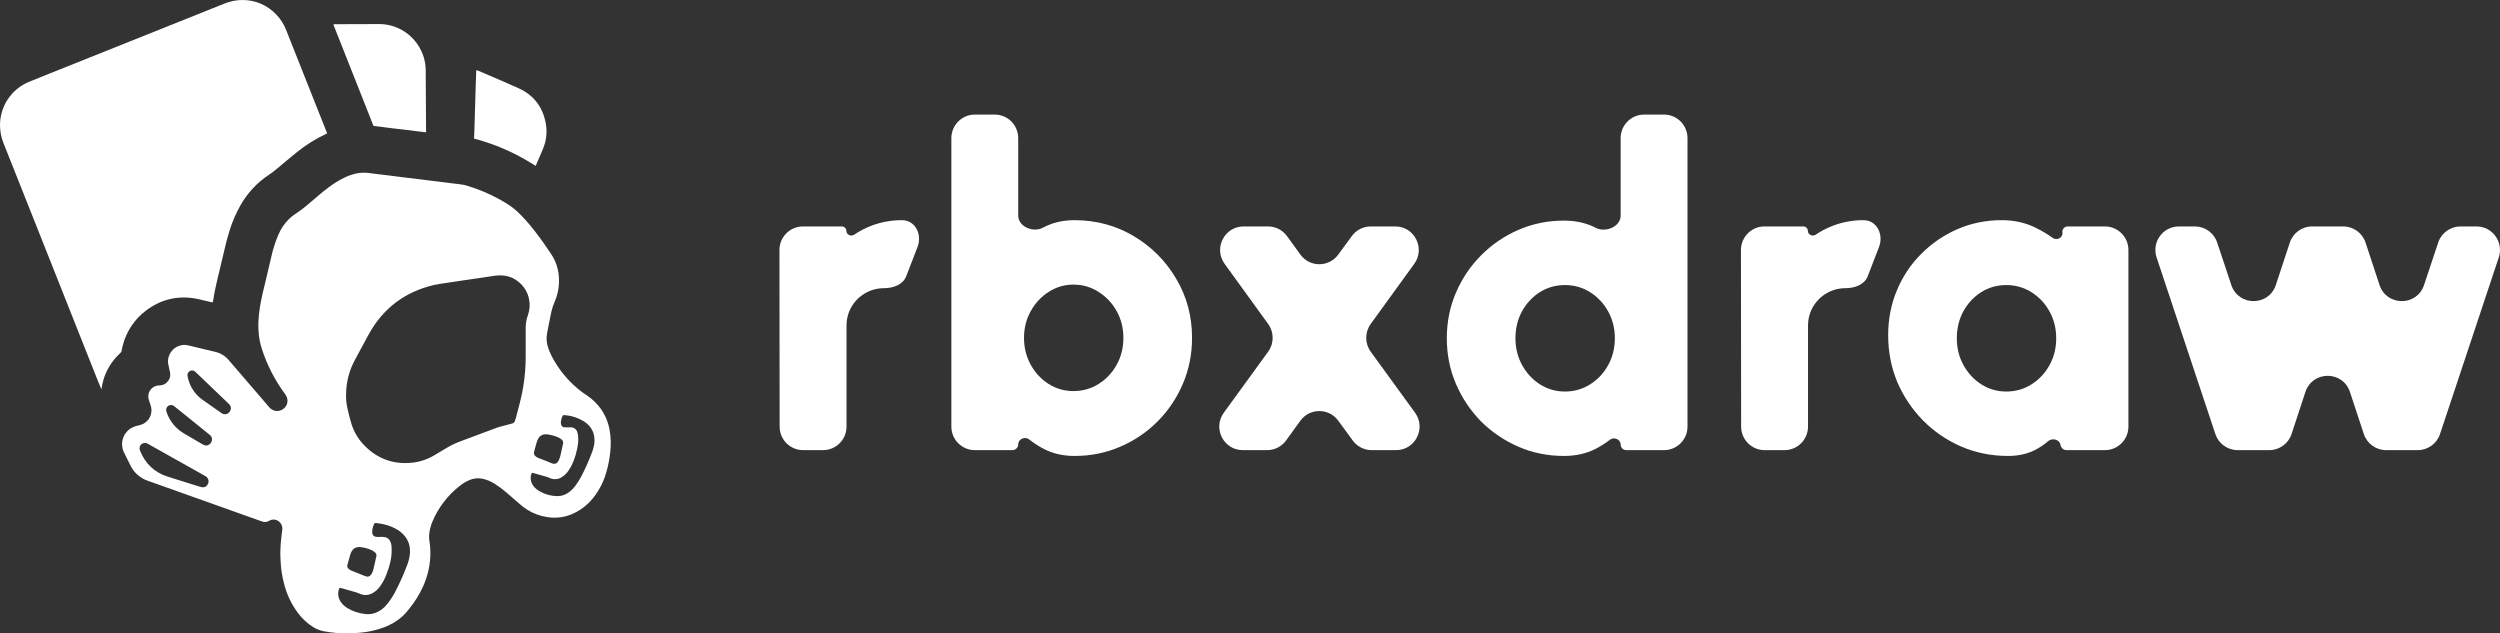 <svg width="150" height="38" viewBox="0 0 150 38" fill="none" xmlns="http://www.w3.org/2000/svg">
<rect x="0" y="0" width="150" height="38" fill="#333333" stroke="none"/>
<path d="M19.626 8C19.601 8.014 19.576 8.03 19.549 8.043C18.934 8.33 18.355 8.692 17.827 9.12C17.427 9.44 17.037 9.774 16.643 10.103C16.487 10.236 16.323 10.36 16.153 10.474C15.443 10.94 14.854 11.569 14.434 12.308C14.155 12.797 13.932 13.316 13.768 13.855C13.63 14.295 13.523 14.742 13.418 15.189C13.297 15.704 13.175 16.218 13.051 16.731C12.95 17.154 12.856 17.579 12.794 18.011C12.787 18.054 12.774 18.095 12.761 18.146C12.693 18.131 12.633 18.119 12.572 18.105C12.335 18.046 12.099 17.988 11.86 17.938C10.725 17.704 9.688 17.934 8.763 18.632C8.079 19.143 7.589 19.872 7.373 20.7C7.342 20.808 7.318 20.918 7.3 21.029C7.292 21.092 7.26 21.149 7.211 21.189C7.07 21.317 6.939 21.457 6.821 21.608C6.464 22.058 6.223 22.59 6.119 23.156L6.082 23.358C6.011 23.186 5.938 23.016 5.869 22.843C4.692 19.875 3.514 16.907 2.336 13.938C1.63 12.16 0.924 10.383 0.217 8.606C0.076 8.261 0.002 7.892 1.01705e-05 7.519C-0.001 6.962 0.162 6.416 0.47 5.953C0.779 5.489 1.217 5.128 1.73 4.915C2.357 4.656 2.988 4.409 3.618 4.155C6.891 2.845 10.165 1.536 13.439 0.226C13.8 0.074 14.188 -0.003 14.579 8.12937e-05C14.953 0.003 15.323 0.081 15.666 0.231C16.01 0.381 16.319 0.599 16.576 0.872C16.832 1.137 17.032 1.45 17.165 1.793C17.383 2.344 17.601 2.894 17.82 3.444L19.623 7.985C19.624 7.99 19.625 7.995 19.626 8Z" fill="white"/>
<path d="M25.564 7.937C25.381 7.916 25.197 7.896 25.013 7.874C24.815 7.851 24.617 7.824 24.419 7.8L23.591 7.703L22.982 7.626L22.431 7.558C22.422 7.555 22.413 7.551 22.404 7.546C22.263 7.186 22.122 6.827 21.98 6.468C21.339 4.849 20.698 3.23 20.057 1.611C20.03 1.562 20.014 1.508 20.012 1.452H20.132C21.001 1.449 21.87 1.447 22.738 1.444C23.02 1.442 23.301 1.483 23.57 1.567C24.06 1.719 24.499 2.003 24.84 2.388C25.18 2.773 25.408 3.245 25.5 3.751C25.527 3.9 25.541 4.052 25.542 4.204C25.553 5.448 25.561 6.692 25.564 7.937Z" fill="white"/>
<path d="M32.142 9.952C31.975 9.851 31.81 9.748 31.642 9.649C30.704 9.095 29.699 8.666 28.651 8.373C28.581 8.354 28.511 8.333 28.441 8.315C28.447 8.182 28.456 8.05 28.46 7.918C28.485 7.099 28.509 6.281 28.533 5.465C28.544 5.103 28.557 4.741 28.569 4.379C28.569 4.326 28.576 4.272 28.579 4.207C28.614 4.216 28.648 4.226 28.681 4.238C29.492 4.589 30.307 4.927 31.111 5.292C32.026 5.706 32.572 6.424 32.749 7.417C32.84 7.932 32.78 8.462 32.574 8.942C32.433 9.279 32.286 9.615 32.142 9.952Z" fill="white"/>
<path d="M20.831 38C20.367 38.003 19.905 37.963 19.449 37.879C19.218 37.836 18.997 37.751 18.797 37.628C18.435 37.403 18.12 37.109 17.868 36.765C17.485 36.248 17.206 35.662 17.048 35.038C16.924 34.58 16.852 34.109 16.835 33.634C16.829 33.458 16.815 33.283 16.82 33.107C16.826 32.784 16.85 32.462 16.892 32.141C16.91 32.016 16.924 31.889 16.939 31.762C16.946 31.688 16.937 31.613 16.914 31.542C16.89 31.471 16.852 31.406 16.802 31.351C16.753 31.295 16.692 31.25 16.624 31.22C16.556 31.189 16.483 31.173 16.409 31.172C16.34 31.174 16.273 31.189 16.21 31.216C16.188 31.227 16.166 31.238 16.146 31.251C16.081 31.291 16.007 31.314 15.931 31.32C15.856 31.325 15.78 31.313 15.71 31.284C15.495 31.205 15.278 31.131 15.062 31.054L12.275 30.059L8.869 28.847C8.644 28.771 8.437 28.65 8.258 28.493C8.08 28.335 7.934 28.144 7.829 27.93C7.694 27.664 7.559 27.398 7.43 27.128C7.315 26.882 7.293 26.602 7.368 26.34C7.443 26.078 7.61 25.853 7.838 25.705C7.942 25.641 8.055 25.592 8.173 25.561C8.253 25.539 8.334 25.522 8.414 25.5C8.531 25.468 8.641 25.414 8.736 25.339C8.832 25.264 8.912 25.171 8.971 25.065C9.03 24.959 9.068 24.842 9.081 24.721C9.095 24.6 9.084 24.478 9.049 24.361C9.013 24.235 8.964 24.112 8.928 23.985C8.881 23.839 8.887 23.681 8.944 23.54C9.001 23.398 9.105 23.28 9.239 23.207C9.343 23.152 9.459 23.123 9.577 23.124C9.666 23.124 9.753 23.105 9.834 23.067C9.914 23.03 9.986 22.976 10.043 22.908C10.113 22.835 10.164 22.746 10.192 22.649C10.22 22.552 10.223 22.45 10.203 22.351C10.169 22.188 10.137 22.025 10.098 21.863C10.013 21.512 10.193 20.976 10.697 20.769C10.883 20.691 11.089 20.674 11.286 20.721C11.842 20.849 12.397 20.982 12.95 21.12C13.251 21.195 13.521 21.364 13.72 21.602C14.374 22.361 15.028 23.122 15.682 23.884C15.831 24.059 15.981 24.235 16.13 24.407C16.153 24.433 16.175 24.459 16.199 24.483C16.301 24.583 16.435 24.645 16.577 24.657C16.719 24.669 16.861 24.631 16.979 24.55C17.097 24.473 17.183 24.357 17.224 24.221C17.265 24.086 17.256 23.941 17.201 23.811C17.172 23.744 17.135 23.681 17.091 23.623C16.481 22.799 16.012 21.879 15.702 20.901C15.601 20.583 15.539 20.255 15.517 19.922C15.501 19.732 15.495 19.541 15.502 19.35C15.516 19.036 15.547 18.724 15.597 18.414C15.688 17.843 15.835 17.284 15.97 16.723C16.078 16.276 16.179 15.827 16.285 15.377C16.383 14.937 16.521 14.507 16.698 14.093C16.844 13.744 17.056 13.426 17.322 13.157C17.432 13.047 17.554 12.947 17.684 12.861C18.006 12.649 18.313 12.414 18.603 12.159C18.968 11.849 19.328 11.533 19.71 11.247C20.006 11.022 20.323 10.826 20.656 10.662C20.893 10.545 21.143 10.459 21.401 10.405C21.631 10.357 21.868 10.348 22.101 10.378C22.458 10.429 22.817 10.464 23.175 10.509C23.533 10.553 23.881 10.599 24.234 10.643C24.51 10.677 24.786 10.708 25.062 10.742C25.338 10.776 25.613 10.813 25.889 10.847C26.088 10.871 26.287 10.893 26.485 10.918C26.76 10.952 27.036 10.986 27.312 11.022C27.404 11.034 27.495 11.05 27.587 11.056C27.753 11.071 27.916 11.106 28.073 11.16C28.923 11.419 29.734 11.791 30.484 12.266C30.715 12.414 30.929 12.585 31.125 12.777C31.467 13.113 31.785 13.473 32.076 13.854C32.429 14.305 32.759 14.773 33.075 15.251C33.332 15.64 33.488 16.089 33.528 16.555C33.577 17.074 33.495 17.597 33.291 18.077C33.198 18.287 33.125 18.506 33.075 18.731C33.01 19.037 32.952 19.345 32.89 19.652C32.869 19.762 32.848 19.873 32.827 19.983C32.767 20.284 32.791 20.596 32.896 20.884C32.996 21.166 33.125 21.436 33.28 21.692C33.701 22.4 34.255 23.02 34.912 23.517C35.009 23.59 35.112 23.656 35.214 23.724C35.54 23.941 35.825 24.216 36.053 24.535C36.318 24.913 36.497 25.345 36.577 25.8C36.653 26.235 36.666 26.678 36.615 27.117C36.575 27.537 36.494 27.952 36.373 28.356C36.213 28.913 35.945 29.433 35.583 29.885C35.233 30.321 34.777 30.661 34.259 30.872C33.822 31.045 33.346 31.101 32.88 31.032C32.443 30.975 32.024 30.825 31.649 30.593C31.488 30.491 31.335 30.376 31.192 30.249C30.918 30.015 30.646 29.775 30.372 29.539C30.158 29.353 29.93 29.184 29.69 29.033C29.46 28.883 29.205 28.777 28.936 28.722C28.686 28.673 28.426 28.698 28.19 28.794C27.968 28.886 27.762 29.01 27.575 29.161C26.864 29.718 26.305 30.448 25.952 31.281C25.851 31.52 25.784 31.773 25.754 32.031C25.739 32.158 25.741 32.286 25.76 32.412C25.8 32.649 25.821 32.888 25.824 33.128C25.829 33.841 25.678 34.547 25.381 35.194C25.161 35.675 24.88 36.126 24.545 36.536C24.426 36.692 24.295 36.839 24.153 36.974C23.827 37.264 23.45 37.49 23.041 37.64C22.643 37.788 22.229 37.889 21.807 37.941C21.484 37.983 21.157 38.003 20.831 38ZM20.764 23.675C20.759 23.955 20.787 24.234 20.847 24.507C20.907 24.773 20.974 25.039 21.048 25.303C21.189 25.826 21.458 26.305 21.832 26.696C22.615 27.512 23.572 27.874 24.7 27.765C25.177 27.718 25.639 27.567 26.051 27.321C26.274 27.19 26.496 27.057 26.718 26.924C26.988 26.756 27.273 26.615 27.57 26.5C28.327 26.215 29.085 25.932 29.843 25.651C29.884 25.636 29.926 25.623 29.968 25.613C30.223 25.544 30.476 25.473 30.731 25.409C30.77 25.402 30.805 25.385 30.834 25.359C30.863 25.332 30.883 25.298 30.893 25.261C30.913 25.195 30.939 25.131 30.957 25.065C31.039 24.753 31.12 24.441 31.2 24.129C31.352 23.536 31.453 22.932 31.503 22.322C31.529 22.005 31.543 21.686 31.541 21.368C31.541 20.809 31.544 20.251 31.541 19.693C31.537 19.428 31.582 19.165 31.672 18.917C31.785 18.612 31.81 18.281 31.745 17.962C31.679 17.608 31.505 17.283 31.248 17.031C30.812 16.603 30.284 16.459 29.688 16.544C29.394 16.585 29.1 16.633 28.806 16.676C28.511 16.719 28.208 16.762 27.909 16.806C27.537 16.861 27.166 16.916 26.796 16.973C26.54 17.012 26.282 17.042 26.031 17.101C24.297 17.51 22.99 18.491 22.126 20.056C21.846 20.562 21.58 21.074 21.304 21.581C20.952 22.223 20.766 22.943 20.764 23.675ZM22.476 31.387C22.406 31.51 22.361 31.646 22.341 31.786C22.328 31.858 22.328 31.933 22.341 32.005C22.348 32.056 22.372 32.104 22.409 32.141C22.446 32.177 22.494 32.2 22.545 32.206C22.622 32.219 22.701 32.222 22.778 32.216C22.881 32.207 22.983 32.211 23.084 32.228C23.152 32.237 23.217 32.263 23.273 32.303C23.329 32.343 23.374 32.397 23.404 32.458C23.451 32.55 23.48 32.649 23.489 32.751C23.518 33.069 23.495 33.389 23.424 33.699C23.366 33.958 23.288 34.211 23.191 34.456C23.098 34.705 22.974 34.94 22.821 35.156C22.709 35.317 22.567 35.455 22.401 35.56C22.127 35.725 21.843 35.752 21.55 35.608C21.506 35.586 21.461 35.569 21.414 35.555C21.152 35.478 20.889 35.403 20.627 35.328C20.548 35.305 20.468 35.285 20.393 35.266C20.375 35.28 20.36 35.298 20.348 35.319C20.337 35.339 20.329 35.362 20.326 35.386C20.287 35.523 20.282 35.668 20.313 35.808C20.343 35.947 20.408 36.077 20.501 36.185C20.599 36.308 20.719 36.412 20.854 36.491C21.171 36.679 21.523 36.797 21.888 36.839C22.102 36.869 22.32 36.846 22.524 36.774C22.785 36.673 23.015 36.507 23.193 36.289C23.389 36.057 23.558 35.804 23.699 35.535C23.959 35.036 24.192 34.523 24.394 33.998C24.491 33.767 24.557 33.525 24.589 33.277C24.64 32.819 24.528 32.413 24.206 32.073C24.077 31.939 23.928 31.825 23.765 31.736C23.456 31.567 23.119 31.457 22.77 31.41C22.675 31.398 22.58 31.368 22.476 31.389V31.387ZM31.914 28.367C31.897 28.404 31.881 28.441 31.868 28.479C31.837 28.591 31.832 28.707 31.854 28.821C31.875 28.935 31.921 29.042 31.99 29.135C32.061 29.24 32.153 29.331 32.26 29.4C32.611 29.635 33.023 29.763 33.445 29.767C33.681 29.768 33.911 29.695 34.103 29.558C34.267 29.442 34.41 29.299 34.529 29.137C34.661 28.961 34.778 28.775 34.879 28.58C35.087 28.181 35.274 27.771 35.439 27.351C35.517 27.172 35.579 26.986 35.626 26.796C35.686 26.553 35.686 26.299 35.626 26.055C35.534 25.717 35.324 25.47 35.035 25.282C34.697 25.073 34.316 24.946 33.921 24.91C33.873 24.907 33.825 24.907 33.777 24.91C33.71 25.032 33.668 25.166 33.654 25.305C33.648 25.358 33.651 25.413 33.664 25.465C33.672 25.514 33.697 25.558 33.735 25.59C33.772 25.622 33.82 25.64 33.869 25.64C33.922 25.646 33.976 25.64 34.03 25.64C34.107 25.64 34.186 25.636 34.263 25.64C34.347 25.642 34.428 25.67 34.495 25.721C34.562 25.771 34.612 25.842 34.637 25.922C34.655 25.977 34.668 26.034 34.677 26.092C34.725 26.378 34.682 26.659 34.628 26.938C34.579 27.185 34.506 27.426 34.412 27.66C34.332 27.87 34.226 28.07 34.097 28.255C33.997 28.4 33.87 28.525 33.721 28.621C33.612 28.695 33.485 28.74 33.352 28.749C33.221 28.758 33.088 28.732 32.97 28.673C32.925 28.652 32.88 28.634 32.833 28.62C32.567 28.542 32.3 28.465 32.032 28.39C31.996 28.38 31.958 28.377 31.914 28.369V28.367ZM8.693 26.578C8.645 26.577 8.597 26.588 8.554 26.609C8.51 26.629 8.472 26.66 8.442 26.698C8.412 26.735 8.391 26.78 8.381 26.827C8.37 26.874 8.371 26.923 8.382 26.97C8.391 27.004 8.402 27.037 8.416 27.069C8.725 27.824 9.262 28.338 10.038 28.59C10.585 28.765 11.135 28.936 11.684 29.108C11.805 29.146 11.926 29.185 12.048 29.219C12.228 29.271 12.377 29.212 12.463 29.064C12.487 29.024 12.503 28.98 12.51 28.934C12.517 28.888 12.515 28.841 12.504 28.796C12.492 28.751 12.472 28.708 12.444 28.671C12.417 28.634 12.382 28.602 12.342 28.579C12.193 28.494 12.044 28.41 11.896 28.326L9.506 26.984C9.298 26.867 9.089 26.75 8.881 26.633C8.825 26.597 8.759 26.578 8.693 26.578ZM11.529 22.23C11.492 22.228 11.455 22.235 11.421 22.248C11.386 22.262 11.355 22.282 11.329 22.309C11.302 22.335 11.281 22.366 11.268 22.401C11.254 22.435 11.247 22.473 11.248 22.51C11.249 22.539 11.253 22.568 11.259 22.597C11.365 23.162 11.688 23.662 12.158 23.991C12.511 24.242 12.868 24.49 13.224 24.74C13.263 24.769 13.304 24.795 13.347 24.819C13.419 24.855 13.503 24.864 13.582 24.844C13.66 24.824 13.729 24.776 13.776 24.709C13.826 24.648 13.853 24.571 13.852 24.492C13.851 24.413 13.822 24.337 13.771 24.277C13.738 24.241 13.704 24.206 13.668 24.173L11.954 22.531C11.877 22.457 11.798 22.384 11.721 22.31C11.697 22.284 11.667 22.263 11.634 22.25C11.601 22.236 11.565 22.229 11.529 22.23ZM12.718 26.352C12.719 26.31 12.711 26.268 12.695 26.229C12.678 26.19 12.653 26.155 12.622 26.127C12.597 26.103 12.572 26.081 12.545 26.059C11.861 25.506 11.177 24.954 10.492 24.402C10.462 24.377 10.431 24.354 10.397 24.335C10.347 24.308 10.291 24.297 10.236 24.302C10.18 24.306 10.126 24.327 10.082 24.361C10.038 24.396 10.004 24.442 9.986 24.495C9.967 24.548 9.964 24.606 9.977 24.66C9.988 24.703 10.001 24.745 10.016 24.786C10.209 25.31 10.581 25.748 11.066 26.023C11.415 26.227 11.765 26.433 12.115 26.637C12.161 26.664 12.209 26.688 12.258 26.709C12.326 26.738 12.403 26.738 12.472 26.709C12.546 26.684 12.609 26.636 12.653 26.571C12.698 26.507 12.721 26.43 12.718 26.352ZM32.783 26.054C32.543 26.054 32.385 26.146 32.288 26.331C32.246 26.414 32.212 26.5 32.186 26.59C32.137 26.753 32.093 26.918 32.05 27.083C32.029 27.142 32.028 27.206 32.05 27.264C32.071 27.323 32.113 27.372 32.167 27.402C32.22 27.438 32.276 27.468 32.334 27.492C32.405 27.523 32.48 27.547 32.552 27.575C32.72 27.641 32.89 27.7 33.053 27.777C33.321 27.902 33.455 27.78 33.537 27.595C33.589 27.473 33.628 27.347 33.654 27.217C33.695 27.026 33.729 26.834 33.779 26.646C33.794 26.599 33.795 26.549 33.783 26.502C33.77 26.455 33.743 26.413 33.707 26.381C33.639 26.317 33.56 26.266 33.474 26.233C33.317 26.166 33.153 26.116 32.985 26.086C32.906 26.074 32.829 26.062 32.783 26.054ZM21.577 32.819C21.366 32.819 21.214 32.895 21.113 33.059C21.076 33.116 21.046 33.178 21.025 33.243C20.96 33.458 20.903 33.675 20.844 33.891C20.831 33.936 20.832 33.984 20.847 34.029C20.862 34.073 20.89 34.112 20.927 34.14C20.972 34.177 21.022 34.209 21.075 34.233C21.15 34.268 21.229 34.295 21.305 34.325C21.495 34.401 21.684 34.478 21.874 34.553C21.915 34.569 21.957 34.582 21.999 34.592C22.04 34.602 22.082 34.601 22.122 34.588C22.162 34.576 22.198 34.552 22.225 34.521C22.263 34.483 22.294 34.439 22.319 34.392C22.355 34.317 22.384 34.238 22.405 34.157C22.467 33.901 22.522 33.644 22.58 33.387C22.592 33.344 22.591 33.299 22.578 33.256C22.565 33.214 22.54 33.176 22.506 33.147C22.455 33.102 22.399 33.063 22.339 33.03C22.16 32.942 21.968 32.88 21.771 32.847C21.7 32.837 21.627 32.828 21.577 32.819Z" fill="white"/>
<path d="M48.185 27.008C47.409 27.008 46.779 26.377 46.778 25.597L46.767 15C46.767 14.22 47.397 13.586 48.175 13.586H50.511C50.659 13.586 50.779 13.705 50.782 13.853C50.785 14.083 51.059 14.209 51.249 14.081C51.576 13.86 51.931 13.677 52.315 13.532C52.886 13.318 53.487 13.21 54.12 13.21C54.921 13.21 55.341 14.071 55.051 14.82L54.373 16.575C54.178 17.08 53.59 17.291 53.05 17.291C52.632 17.291 52.248 17.394 51.901 17.599C51.562 17.796 51.29 18.069 51.085 18.418C50.889 18.758 50.791 19.139 50.791 19.559V25.596C50.791 26.376 50.161 27.008 49.383 27.008H48.185Z" fill="white"/>
<path d="M64.463 13.21C65.764 13.21 66.95 13.528 68.019 14.163C69.089 14.799 69.941 15.653 70.573 16.727C71.206 17.792 71.523 18.973 71.523 20.27C71.523 21.246 71.34 22.163 70.975 23.022C70.609 23.881 70.101 24.637 69.45 25.29C68.808 25.935 68.06 26.44 67.204 26.807C66.357 27.174 65.443 27.357 64.463 27.357C63.758 27.357 63.126 27.205 62.564 26.901C62.276 26.745 62.006 26.567 61.755 26.369C61.504 26.169 61.093 26.337 61.093 26.658C61.093 26.851 60.937 27.008 60.744 27.008H58.489C57.712 27.008 57.082 26.376 57.082 25.596V8.288C57.082 7.507 57.712 6.875 58.489 6.875H59.686C60.463 6.875 61.093 7.507 61.093 8.288V12.936C61.093 13.595 61.983 13.972 62.564 13.667C63.126 13.362 63.758 13.21 64.463 13.21ZM64.409 23.465C64.962 23.465 65.466 23.322 65.92 23.035C66.375 22.749 66.736 22.364 67.003 21.881C67.271 21.398 67.404 20.861 67.404 20.27C67.404 19.689 67.271 19.156 67.003 18.673C66.736 18.19 66.375 17.805 65.92 17.519C65.466 17.224 64.962 17.076 64.409 17.076C63.865 17.076 63.366 17.224 62.912 17.519C62.466 17.805 62.109 18.19 61.842 18.673C61.575 19.156 61.441 19.689 61.441 20.27C61.441 20.861 61.575 21.398 61.842 21.881C62.109 22.364 62.466 22.749 62.912 23.035C63.366 23.322 63.865 23.465 64.409 23.465Z" fill="white"/>
<path d="M74.567 27.008C73.415 27.008 72.751 25.697 73.429 24.763L76.089 21.102C76.449 20.606 76.449 19.934 76.09 19.438L73.477 15.83C72.8 14.896 73.465 13.586 74.615 13.586H76.083C76.533 13.586 76.956 13.802 77.221 14.168L78.021 15.272C78.581 16.045 79.729 16.048 80.293 15.278L81.111 14.162C81.376 13.8 81.797 13.586 82.245 13.586H83.717C84.867 13.586 85.532 14.896 84.856 15.83L82.242 19.438C81.883 19.934 81.884 20.606 82.243 21.102L84.903 24.763C85.581 25.697 84.917 27.008 83.766 27.008H82.299C81.851 27.008 81.43 26.794 81.165 26.431L80.294 25.24C79.73 24.469 78.58 24.472 78.02 25.246L77.167 26.425C76.903 26.792 76.479 27.008 76.028 27.008H74.567Z" fill="white"/>
<path d="M97.239 8.288C97.239 7.507 97.869 6.875 98.646 6.875H99.842C100.62 6.875 101.25 7.507 101.25 8.288V25.596C101.25 26.376 100.62 27.008 99.842 27.008H97.576C97.39 27.008 97.239 26.857 97.239 26.669C97.239 26.357 96.835 26.194 96.59 26.387C96.337 26.586 96.063 26.761 95.768 26.915C95.206 27.21 94.564 27.357 93.842 27.357C92.871 27.357 91.961 27.174 91.114 26.807C90.268 26.44 89.519 25.935 88.868 25.29C88.226 24.637 87.723 23.886 87.357 23.035C86.992 22.185 86.809 21.273 86.809 20.297C86.809 19.322 86.992 18.409 87.357 17.559C87.723 16.709 88.226 15.962 88.868 15.318C89.519 14.664 90.268 14.154 91.114 13.787C91.961 13.421 92.871 13.237 93.842 13.237C94.564 13.237 95.206 13.385 95.768 13.68C96.346 13.97 97.239 13.592 97.239 12.943V8.288ZM93.896 23.492C94.448 23.492 94.952 23.349 95.407 23.062C95.861 22.776 96.222 22.391 96.49 21.908C96.757 21.425 96.891 20.888 96.891 20.297C96.891 19.707 96.757 19.17 96.49 18.687C96.222 18.203 95.861 17.819 95.407 17.532C94.952 17.246 94.448 17.103 93.896 17.103C93.343 17.103 92.839 17.246 92.385 17.532C91.939 17.819 91.582 18.203 91.315 18.687C91.056 19.17 90.927 19.707 90.927 20.297C90.927 20.888 91.061 21.425 91.328 21.908C91.596 22.391 91.952 22.776 92.398 23.062C92.853 23.349 93.352 23.492 93.896 23.492Z" fill="white"/>
<path d="M105.875 27.008C105.099 27.008 104.469 26.377 104.468 25.597L104.457 15C104.456 14.22 105.087 13.586 105.865 13.586H108.201C108.349 13.586 108.469 13.705 108.471 13.853C108.475 14.083 108.749 14.209 108.939 14.081C109.266 13.86 109.621 13.677 110.005 13.532C110.575 13.318 111.177 13.21 111.81 13.21C112.61 13.21 113.031 14.071 112.741 14.82L112.063 16.575C111.868 17.08 111.28 17.291 110.74 17.291C110.321 17.291 109.938 17.394 109.59 17.599C109.252 17.796 108.98 18.069 108.775 18.418C108.579 18.758 108.481 19.139 108.481 19.559V25.596C108.481 26.376 107.85 27.008 107.073 27.008H105.875Z" fill="white"/>
<path d="M123.746 13.951C123.718 13.759 123.867 13.586 124.061 13.586H126.297C127.074 13.586 127.705 14.219 127.705 14.999V25.596C127.705 26.376 127.074 27.008 126.297 27.008H123.995C123.813 27.008 123.659 26.876 123.631 26.696C123.581 26.369 123.136 26.253 122.887 26.47C122.689 26.642 122.472 26.795 122.236 26.928C121.737 27.214 121.153 27.357 120.484 27.357C119.486 27.357 118.55 27.169 117.676 26.794C116.811 26.418 116.049 25.899 115.39 25.237C114.73 24.566 114.213 23.796 113.839 22.928C113.473 22.051 113.29 21.111 113.29 20.109C113.29 19.152 113.464 18.257 113.812 17.425C114.159 16.593 114.645 15.863 115.269 15.237C115.902 14.602 116.629 14.105 117.449 13.747C118.278 13.389 119.165 13.21 120.11 13.21C120.876 13.21 121.572 13.371 122.196 13.694C122.541 13.864 122.864 14.059 123.167 14.277C123.413 14.455 123.79 14.252 123.746 13.951ZM120.377 23.492C120.93 23.492 121.433 23.349 121.888 23.062C122.343 22.776 122.704 22.391 122.971 21.908C123.239 21.425 123.372 20.888 123.372 20.297C123.372 19.707 123.239 19.17 122.971 18.687C122.704 18.203 122.343 17.819 121.888 17.532C121.433 17.246 120.93 17.103 120.377 17.103C119.824 17.103 119.321 17.246 118.866 17.532C118.42 17.819 118.064 18.203 117.796 18.687C117.538 19.17 117.409 19.707 117.409 20.297C117.409 20.888 117.542 21.425 117.81 21.908C118.077 22.391 118.434 22.776 118.88 23.062C119.334 23.349 119.833 23.492 120.377 23.492Z" fill="white"/>
<path d="M137.494 26.04C137.303 26.618 136.764 27.008 136.157 27.008H134.257C133.651 27.008 133.114 26.62 132.922 26.043L129.396 15.447C129.092 14.531 129.77 13.586 130.731 13.586H131.695C132.3 13.586 132.838 13.975 133.03 14.551L133.88 17.103C134.309 18.391 136.126 18.388 136.551 17.098L137.39 14.555C137.58 13.977 138.119 13.586 138.726 13.586H140.597C141.204 13.586 141.742 13.977 141.933 14.555L142.771 17.098C143.197 18.388 145.013 18.391 145.442 17.103L146.293 14.551C146.485 13.975 147.022 13.586 147.628 13.586H148.591C149.552 13.586 150.231 14.531 149.926 15.447L146.401 26.043C146.209 26.62 145.671 27.008 145.066 27.008H143.165C142.558 27.008 142.02 26.618 141.829 26.04L140.997 23.518C140.571 22.226 138.751 22.226 138.325 23.518L137.494 26.04Z" fill="white"/>
</svg>
